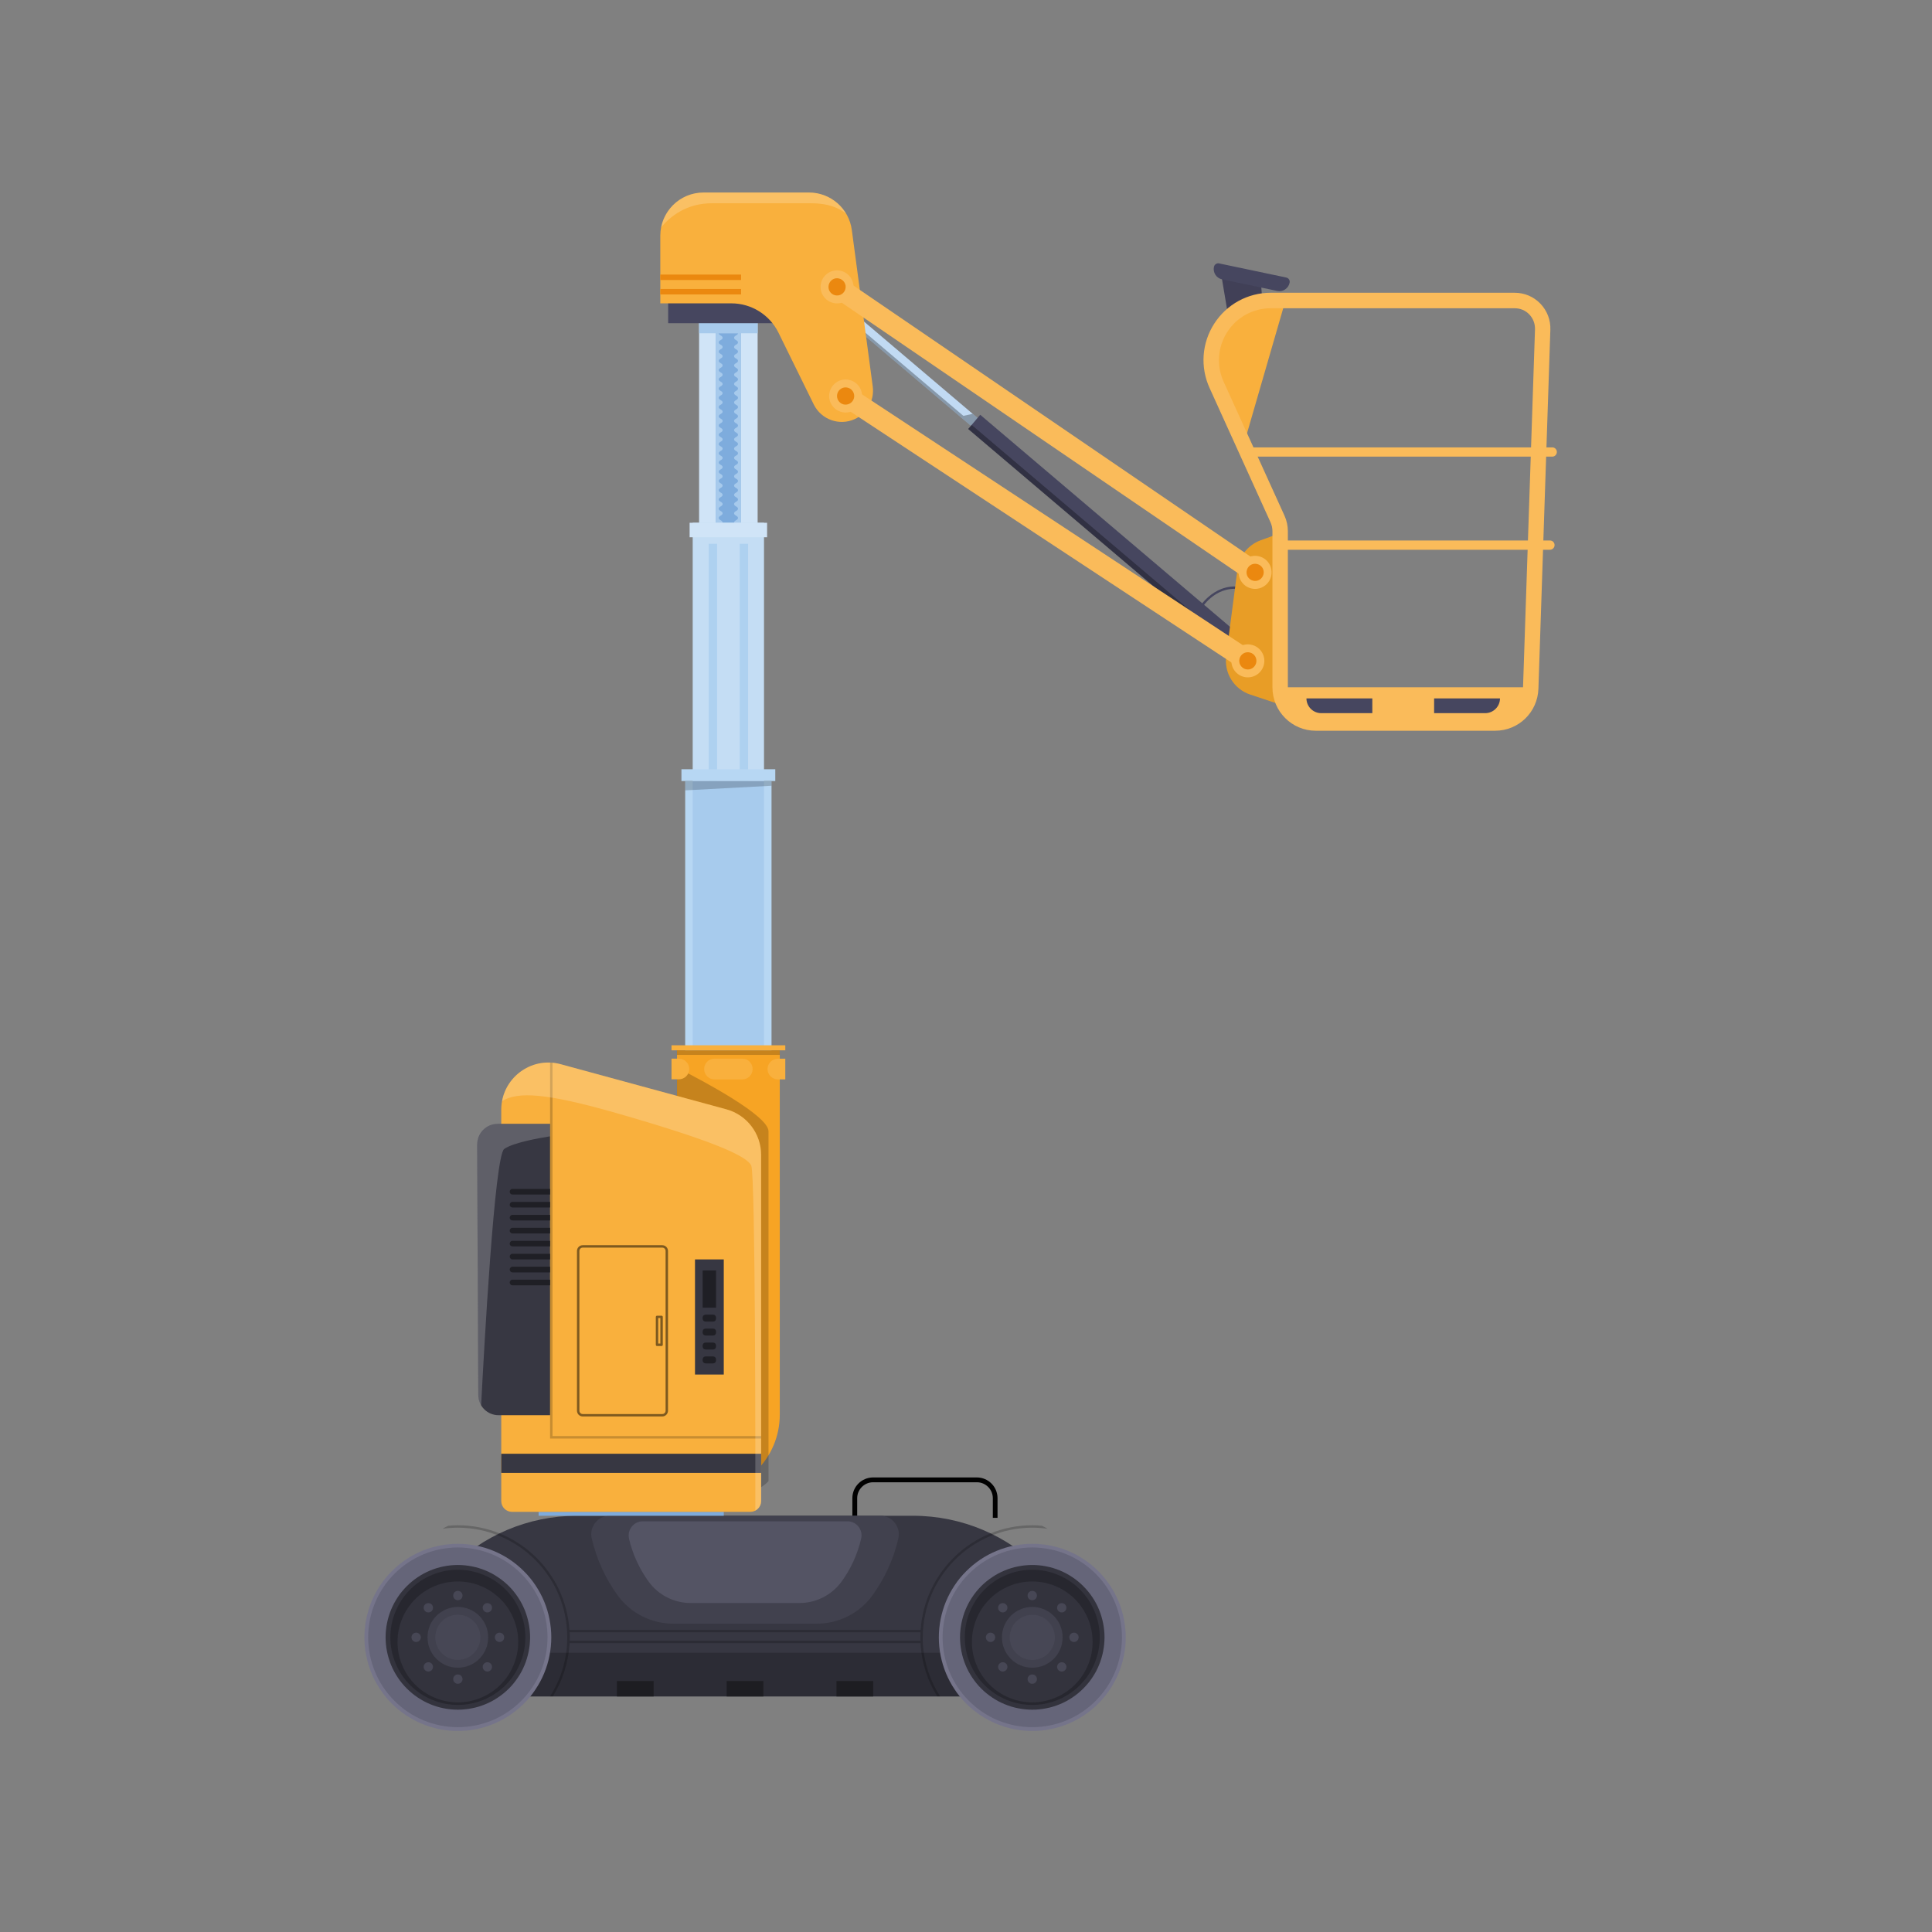 <?xml version="1.0" encoding="UTF-8"?> <svg xmlns="http://www.w3.org/2000/svg" xmlns:xlink="http://www.w3.org/1999/xlink" width="150" zoomAndPan="magnify" viewBox="0 0 112.5 112.5" height="150" preserveAspectRatio="xMidYMid meet" version="1.0"><rect x="0" y="0" width="112.5" height="112.5" fill="#808080" stroke="none"/><defs><filter x="0%" y="0%" width="100%" height="100%" id="397e599c0e"><feColorMatrix values="0 0 0 0 1 0 0 0 0 1 0 0 0 0 1 0 0 0 1 0" color-interpolation-filters="sRGB"></feColorMatrix></filter><clipPath id="deba031f1a"><path d="M 70 17 L 90.66 17 L 90.66 43 L 70 43 Z M 70 17 " clip-rule="nonzero"></path></clipPath><clipPath id="ad552fb1a7"><path d="M 72 26 L 90.66 26 L 90.66 27 L 72 27 Z M 72 26 " clip-rule="nonzero"></path></clipPath><clipPath id="41f7b3a210"><path d="M 74 31 L 90.66 31 L 90.66 33 L 74 33 Z M 74 31 " clip-rule="nonzero"></path></clipPath><clipPath id="7b707e8681"><path d="M 38 11.199 L 51 11.199 L 51 25 L 38 25 Z M 38 11.199 " clip-rule="nonzero"></path></clipPath><clipPath id="2784320802"><path d="M 38 11.199 L 50 11.199 L 50 14 L 38 14 Z M 38 11.199 " clip-rule="nonzero"></path></clipPath><clipPath id="12ff0e5a27"><path d="M 21.219 89 L 33 89 L 33 100.801 L 21.219 100.801 Z M 21.219 89 " clip-rule="nonzero"></path></clipPath><clipPath id="918c289c74"><path d="M 21.219 90 L 32 90 L 32 100.801 L 21.219 100.801 Z M 21.219 90 " clip-rule="nonzero"></path></clipPath><clipPath id="c80ae806ac"><path d="M 54 89 L 66 89 L 66 100.801 L 54 100.801 Z M 54 89 " clip-rule="nonzero"></path></clipPath><clipPath id="a21f4e8e15"><path d="M 54 90 L 66 90 L 66 100.801 L 54 100.801 Z M 54 90 " clip-rule="nonzero"></path></clipPath><mask id="6d3dadf395"><g filter="url(#397e599c0e)"><rect x="-11.25" width="135" fill="#000000" y="-11.25" height="135" fill-opacity="0.5"></rect></g></mask><clipPath id="a202ed7973"><path d="M 0.211 0.16 L 5.945 0.16 L 5.945 10.672 L 0.211 10.672 Z M 0.211 0.16 " clip-rule="nonzero"></path></clipPath><clipPath id="c647726ecc"><path d="M 5 4 L 5.945 4 L 5.945 7 L 5 7 Z M 5 4 " clip-rule="nonzero"></path></clipPath><clipPath id="d8b758cf98"><rect x="0" width="6" y="0" height="11"></rect></clipPath></defs><path fill="#d0e4f7" d="M 40.707 17.664 L 44.117 17.664 L 44.117 34.969 L 40.707 34.969 Z M 40.707 17.664 " fill-opacity="1" fill-rule="nonzero"></path><path fill="#a7caec" d="M 40.707 17.664 L 44.117 17.664 L 44.117 19.406 L 40.707 19.406 Z M 40.707 17.664 " fill-opacity="1" fill-rule="nonzero"></path><path fill="#7eacdd" d="M 41.676 19.406 L 43.152 19.406 L 43.152 34.719 L 41.676 34.719 Z M 41.676 19.406 " fill-opacity="1" fill-rule="nonzero"></path><path fill="#a7caec" d="M 41.676 30.699 L 41.852 30.699 C 41.852 30.562 42.078 30.562 42.078 30.43 C 42.078 30.297 41.852 30.293 41.852 30.16 C 41.852 30.027 42.078 30.023 42.078 29.891 C 42.078 29.758 41.852 29.758 41.852 29.621 C 41.852 29.488 42.078 29.488 42.078 29.352 C 42.078 29.219 41.852 29.219 41.852 29.086 C 41.852 28.953 42.078 28.949 42.078 28.816 C 42.078 28.684 41.852 28.68 41.852 28.547 C 41.852 28.414 42.078 28.41 42.078 28.277 C 42.078 28.145 41.852 28.141 41.852 28.008 C 41.852 27.875 42.078 27.875 42.078 27.738 C 42.078 27.602 41.852 27.602 41.852 27.469 C 41.852 27.336 42.078 27.336 42.078 27.199 C 42.078 27.066 41.852 27.066 41.852 26.934 C 41.852 26.797 42.078 26.797 42.078 26.664 C 42.078 26.527 41.852 26.531 41.852 26.395 C 41.852 26.258 42.078 26.262 42.078 26.125 C 42.078 25.988 41.852 25.992 41.852 25.855 C 41.852 25.719 42.078 25.723 42.078 25.586 C 42.078 25.449 41.852 25.453 41.852 25.316 C 41.852 25.184 42.078 25.184 42.078 25.047 C 42.078 24.914 41.852 24.914 41.852 24.781 C 41.852 24.645 42.078 24.645 42.078 24.512 C 42.078 24.375 41.852 24.379 41.852 24.242 C 41.852 24.105 42.078 24.109 42.078 23.973 C 42.078 23.836 41.852 23.84 41.852 23.703 C 41.852 23.566 42.078 23.57 42.078 23.434 C 42.078 23.297 41.852 23.301 41.852 23.164 C 41.852 23.027 42.078 23.031 42.078 22.895 C 42.078 22.762 41.852 22.762 41.852 22.629 C 41.852 22.492 42.078 22.492 42.078 22.359 C 42.078 22.223 41.852 22.227 41.852 22.09 C 41.852 21.953 42.078 21.957 42.078 21.82 C 42.078 21.684 41.852 21.688 41.852 21.551 C 41.852 21.414 42.078 21.418 42.078 21.281 C 42.078 21.145 41.852 21.148 41.852 21.012 C 41.852 20.875 42.078 20.879 42.078 20.742 C 42.078 20.609 41.852 20.609 41.852 20.473 C 41.852 20.34 42.078 20.34 42.078 20.207 C 42.078 20.07 41.852 20.074 41.852 19.938 C 41.852 19.801 42.078 19.805 42.078 19.668 C 42.078 19.531 41.852 19.535 41.852 19.398 L 41.676 19.398 Z M 41.676 30.699 " fill-opacity="1" fill-rule="nonzero"></path><path fill="#a7caec" d="M 43.152 30.699 L 42.973 30.699 C 42.973 30.562 42.746 30.562 42.746 30.43 C 42.746 30.297 42.973 30.293 42.973 30.16 C 42.973 30.027 42.746 30.023 42.746 29.891 C 42.746 29.758 42.973 29.758 42.973 29.621 C 42.973 29.488 42.746 29.488 42.746 29.352 C 42.746 29.219 42.973 29.219 42.973 29.086 C 42.973 28.953 42.746 28.949 42.746 28.816 C 42.746 28.684 42.973 28.68 42.973 28.547 C 42.973 28.414 42.746 28.41 42.746 28.277 C 42.746 28.145 42.973 28.141 42.973 28.008 C 42.973 27.875 42.746 27.875 42.746 27.738 C 42.746 27.602 42.973 27.602 42.973 27.469 C 42.973 27.336 42.746 27.336 42.746 27.199 C 42.746 27.066 42.973 27.066 42.973 26.934 C 42.973 26.797 42.746 26.797 42.746 26.664 C 42.746 26.527 42.973 26.531 42.973 26.395 C 42.973 26.258 42.746 26.262 42.746 26.125 C 42.746 25.988 42.973 25.992 42.973 25.855 C 42.973 25.719 42.746 25.723 42.746 25.586 C 42.746 25.449 42.973 25.453 42.973 25.316 C 42.973 25.184 42.746 25.184 42.746 25.047 C 42.746 24.914 42.973 24.914 42.973 24.781 C 42.973 24.645 42.746 24.645 42.746 24.512 C 42.746 24.375 42.973 24.379 42.973 24.242 C 42.973 24.105 42.746 24.109 42.746 23.973 C 42.746 23.836 42.973 23.84 42.973 23.703 C 42.973 23.566 42.746 23.57 42.746 23.434 C 42.746 23.297 42.973 23.301 42.973 23.164 C 42.973 23.027 42.746 23.031 42.746 22.895 C 42.746 22.762 42.973 22.762 42.973 22.629 C 42.973 22.492 42.746 22.492 42.746 22.359 C 42.746 22.223 42.973 22.227 42.973 22.09 C 42.973 21.953 42.746 21.957 42.746 21.82 C 42.746 21.684 42.973 21.688 42.973 21.551 C 42.973 21.414 42.746 21.418 42.746 21.281 C 42.746 21.145 42.973 21.148 42.973 21.012 C 42.973 20.875 42.746 20.879 42.746 20.742 C 42.746 20.609 42.973 20.609 42.973 20.473 C 42.973 20.34 42.746 20.34 42.746 20.207 C 42.746 20.07 42.973 20.074 42.973 19.938 C 42.973 19.801 42.746 19.805 42.746 19.668 C 42.746 19.531 42.973 19.535 42.973 19.398 L 43.152 19.398 Z M 43.152 30.699 " fill-opacity="1" fill-rule="nonzero"></path><path fill="#c4ddf4" d="M 40.336 30.441 L 44.488 30.441 L 44.488 47.742 L 40.336 47.742 Z M 40.336 30.441 " fill-opacity="1" fill-rule="nonzero"></path><path fill="#aed1f0" d="M 41.27 31.664 L 41.754 31.664 L 41.754 48.969 L 41.27 48.969 Z M 41.27 31.664 " fill-opacity="1" fill-rule="nonzero"></path><path fill="#aed1f0" d="M 43.074 31.664 L 43.562 31.664 L 43.562 48.969 L 43.074 48.969 Z M 43.074 31.664 " fill-opacity="1" fill-rule="nonzero"></path><path fill="#d0e4f7" d="M 40.156 30.441 L 44.668 30.441 L 44.668 31.285 L 40.156 31.285 Z M 40.156 30.441 " fill-opacity="1" fill-rule="nonzero"></path><path fill="#b7d7f3" d="M 39.898 45.48 L 44.926 45.48 L 44.926 62.781 L 39.898 62.781 Z M 39.898 45.48 " fill-opacity="1" fill-rule="nonzero"></path><path fill="#a7cbed" d="M 40.336 45.48 L 44.488 45.48 L 44.488 62.781 L 40.336 62.781 Z M 40.336 45.48 " fill-opacity="1" fill-rule="nonzero"></path><path fill="#b7d7f3" d="M 39.68 44.793 L 45.145 44.793 L 45.145 45.48 L 39.68 45.48 Z M 39.68 44.793 " fill-opacity="1" fill-rule="nonzero"></path><path fill="#010101" d="M 39.898 45.48 L 39.898 46.023 L 44.926 45.754 L 44.926 45.48 Z M 39.898 45.48 " fill-opacity="0.2" fill-rule="nonzero"></path><path fill="#46465f" d="M 69.992 35.391 L 69.871 35.316 C 69.879 35.305 70.809 33.809 72.469 34.223 L 72.434 34.355 C 70.879 33.969 70.027 35.332 69.992 35.391 Z M 69.992 35.391 " fill-opacity="1" fill-rule="nonzero"></path><path fill="#c1daf3" d="M 48.812 18.238 L 49.199 17.781 L 65.883 31.945 L 65.496 32.398 Z M 48.812 18.238 " fill-opacity="1" fill-rule="nonzero"></path><path fill="#010101" d="M 56.098 24.215 L 56.637 24.098 L 65.879 31.945 L 65.496 32.398 L 48.812 18.238 L 48.914 18.121 Z M 56.098 24.215 " fill-opacity="0.3" fill-rule="nonzero"></path><path fill="#46465f" d="M 56.379 24.98 L 57.078 24.152 L 73.762 38.316 L 73.062 39.141 Z M 56.379 24.98 " fill-opacity="1" fill-rule="nonzero"></path><path fill="#010101" d="M 56.375 24.98 L 56.578 24.742 L 73.262 38.906 L 73.059 39.145 Z M 56.375 24.98 " fill-opacity="0.3" fill-rule="nonzero"></path><path fill="#414057" d="M 71.652 19.203 L 71.148 16.203 L 73.426 16.449 L 73.586 18.676 Z M 71.652 19.203 " fill-opacity="1" fill-rule="nonzero"></path><path fill="#46465f" d="M 70.996 15.34 L 74.895 16.16 C 75.035 16.188 75.125 16.324 75.094 16.465 C 75.027 16.797 74.703 17.012 74.371 16.941 L 71.16 16.266 C 70.832 16.199 70.617 15.871 70.688 15.539 C 70.719 15.398 70.852 15.309 70.996 15.336 Z M 70.996 15.34 " fill-opacity="1" fill-rule="nonzero"></path><path fill="#f9b03d" d="M 72.422 25.891 L 74.852 17.5 C 74.852 17.5 71.855 17.168 70.914 19.387 C 69.973 21.602 72.422 25.895 72.422 25.895 Z M 72.422 25.891 " fill-opacity="1" fill-rule="nonzero"></path><path fill="#e89d26" d="M 71.398 38.203 L 72.059 33.141 C 72.16 32.375 72.68 31.727 73.406 31.461 L 74.723 30.98 L 74.723 41.086 L 72.801 40.445 C 71.859 40.133 71.27 39.191 71.402 38.207 Z M 71.398 38.203 " fill-opacity="1" fill-rule="nonzero"></path><g clip-path="url(#deba031f1a)"><path fill="#fabb5a" d="M 87.062 42.551 L 76.617 42.551 C 75.223 42.551 74.094 41.418 74.094 40.023 L 74.094 30.93 C 74.094 30.75 74.055 30.574 73.98 30.41 L 70.434 22.594 C 69.879 21.375 69.98 19.973 70.703 18.848 C 71.43 17.719 72.66 17.047 73.996 17.047 L 88.195 17.047 C 88.766 17.047 89.297 17.27 89.695 17.68 C 90.09 18.094 90.297 18.629 90.277 19.203 L 89.582 40.105 C 89.535 41.477 88.426 42.551 87.059 42.551 Z M 74 17.949 C 72.969 17.949 72.02 18.465 71.461 19.336 C 70.906 20.203 70.824 21.281 71.25 22.223 L 74.801 30.039 C 74.926 30.32 74.992 30.621 74.992 30.93 L 74.992 40.023 C 74.992 40.922 75.723 41.648 76.617 41.648 L 87.062 41.648 C 87.941 41.648 88.656 40.957 88.684 40.078 L 89.383 19.172 C 89.391 18.848 89.273 18.543 89.051 18.309 C 88.824 18.074 88.523 17.949 88.199 17.949 C 88.199 17.949 74 17.949 74 17.949 Z M 74 17.949 " fill-opacity="1" fill-rule="nonzero"></path></g><path fill="#fabb5a" d="M 74.543 40.02 L 89.137 40.02 C 89.137 41.168 88.207 42.098 87.062 42.098 L 76.617 42.098 C 75.469 42.098 74.543 41.168 74.543 40.02 Z M 74.543 40.02 " fill-opacity="1" fill-rule="nonzero"></path><g clip-path="url(#ad552fb1a7)"><path fill="#fabb5a" d="M 90.391 26.59 L 72.617 26.59 C 72.469 26.59 72.348 26.465 72.348 26.32 C 72.348 26.172 72.469 26.051 72.617 26.051 L 90.391 26.051 C 90.539 26.051 90.656 26.172 90.656 26.32 C 90.656 26.465 90.535 26.59 90.391 26.59 Z M 90.391 26.59 " fill-opacity="1" fill-rule="nonzero"></path></g><g clip-path="url(#41f7b3a210)"><path fill="#fabb5a" d="M 90.258 32.012 L 74.543 32.012 C 74.391 32.012 74.273 31.887 74.273 31.742 C 74.273 31.594 74.395 31.473 74.543 31.473 L 90.258 31.473 C 90.406 31.473 90.523 31.594 90.523 31.742 C 90.523 31.887 90.402 32.012 90.258 32.012 Z M 90.258 32.012 " fill-opacity="1" fill-rule="nonzero"></path></g><path fill="#46465f" d="M 79.91 41.527 L 76.934 41.527 C 76.461 41.527 76.074 41.141 76.074 40.668 L 79.91 40.668 Z M 79.91 41.527 " fill-opacity="1" fill-rule="nonzero"></path><path fill="#46465f" d="M 83.508 41.527 L 86.484 41.527 C 86.957 41.527 87.344 41.141 87.344 40.668 L 83.508 40.668 Z M 83.508 41.527 " fill-opacity="1" fill-rule="nonzero"></path><path fill="#46465f" d="M 38.906 17.203 L 46.168 17.203 L 46.168 18.82 L 38.906 18.82 Z M 38.906 17.203 " fill-opacity="1" fill-rule="nonzero"></path><g clip-path="url(#7b707e8681)"><path fill="#f9b03d" d="M 38.449 13.73 L 38.449 17.664 L 42.59 17.664 C 43.75 17.664 44.812 18.324 45.328 19.367 L 47.387 23.555 C 47.824 24.434 48.875 24.812 49.766 24.406 C 50.496 24.078 50.926 23.305 50.82 22.508 L 49.602 13.395 C 49.438 12.145 48.371 11.211 47.109 11.211 L 40.965 11.211 C 39.574 11.211 38.449 12.34 38.449 13.73 Z M 38.449 13.73 " fill-opacity="1" fill-rule="nonzero"></path></g><g clip-path="url(#2784320802)"><path fill="#ffffff" d="M 49.27 12.441 C 48.828 11.699 48.023 11.211 47.109 11.211 L 40.965 11.211 C 39.746 11.211 38.727 12.078 38.5 13.23 C 39.039 12.594 39.988 11.836 41.445 11.836 L 47.262 11.836 C 48.211 11.836 48.844 12.102 49.27 12.441 Z M 49.27 12.441 " fill-opacity="0.2" fill-rule="nonzero"></path></g><path fill="#eb880f" d="M 38.449 16.828 L 43.152 16.828 L 43.152 17.145 L 38.449 17.145 Z M 38.449 16.828 " fill-opacity="1" fill-rule="nonzero"></path><path fill="#eb880f" d="M 38.449 15.988 L 43.152 15.988 L 43.152 16.305 L 38.449 16.305 Z M 38.449 15.988 " fill-opacity="1" fill-rule="nonzero"></path><path fill="#fabb5a" d="M 48.91 23.566 L 49.574 22.555 L 72.992 37.977 L 72.332 38.988 Z M 48.91 23.566 " fill-opacity="1" fill-rule="nonzero"></path><path fill="#fabb5a" d="M 49.008 23.992 C 48.492 23.863 48.18 23.34 48.309 22.828 C 48.438 22.312 48.961 21.996 49.473 22.129 C 49.988 22.254 50.301 22.781 50.172 23.293 C 50.043 23.809 49.52 24.121 49.008 23.992 Z M 49.008 23.992 " fill-opacity="1" fill-rule="nonzero"></path><path fill="#eb880f" d="M 49.117 23.547 C 48.852 23.48 48.688 23.207 48.754 22.938 C 48.82 22.668 49.094 22.504 49.363 22.574 C 49.629 22.641 49.793 22.914 49.727 23.184 C 49.656 23.449 49.387 23.613 49.117 23.547 Z M 49.117 23.547 " fill-opacity="1" fill-rule="nonzero"></path><path fill="#fabb5a" d="M 72.895 37.551 C 73.41 37.676 73.723 38.203 73.594 38.715 C 73.465 39.23 72.941 39.543 72.43 39.414 C 71.914 39.285 71.602 38.762 71.73 38.25 C 71.859 37.734 72.383 37.418 72.895 37.551 Z M 72.895 37.551 " fill-opacity="1" fill-rule="nonzero"></path><path fill="#eb880f" d="M 72.785 37.996 C 73.051 38.062 73.215 38.336 73.145 38.605 C 73.078 38.871 72.809 39.035 72.539 38.969 C 72.27 38.898 72.109 38.629 72.176 38.359 C 72.242 38.09 72.516 37.926 72.785 37.996 Z M 72.785 37.996 " fill-opacity="1" fill-rule="nonzero"></path><path fill="#fabb5a" d="M 48.395 17.203 L 49.074 16.203 L 73.422 32.824 L 72.742 33.824 Z M 48.395 17.203 " fill-opacity="1" fill-rule="nonzero"></path><path fill="#fabb5a" d="M 48.508 17.637 C 47.992 17.508 47.68 16.984 47.812 16.473 C 47.938 15.957 48.461 15.645 48.973 15.773 C 49.488 15.902 49.801 16.426 49.672 16.938 C 49.543 17.453 49.02 17.766 48.508 17.637 Z M 48.508 17.637 " fill-opacity="1" fill-rule="nonzero"></path><path fill="#eb880f" d="M 48.621 17.191 C 48.352 17.125 48.188 16.852 48.258 16.582 C 48.328 16.312 48.594 16.148 48.863 16.219 C 49.133 16.289 49.297 16.559 49.227 16.828 C 49.16 17.098 48.887 17.258 48.621 17.191 Z M 48.621 17.191 " fill-opacity="1" fill-rule="nonzero"></path><path fill="#fabb5a" d="M 73.316 32.395 C 73.832 32.523 74.145 33.047 74.016 33.562 C 73.887 34.078 73.363 34.391 72.852 34.262 C 72.336 34.133 72.023 33.609 72.156 33.094 C 72.281 32.578 72.805 32.266 73.316 32.395 Z M 73.316 32.395 " fill-opacity="1" fill-rule="nonzero"></path><path fill="#eb880f" d="M 73.207 32.844 C 73.477 32.91 73.641 33.18 73.57 33.449 C 73.5 33.719 73.23 33.883 72.965 33.812 C 72.695 33.746 72.531 33.477 72.602 33.207 C 72.668 32.938 72.938 32.773 73.207 32.844 Z M 73.207 32.844 " fill-opacity="1" fill-rule="nonzero"></path><path fill="#010101" d="M 58.094 88.383 L 57.812 88.383 L 57.812 87.238 C 57.812 86.73 57.395 86.312 56.887 86.312 L 50.84 86.312 C 50.332 86.312 49.914 86.73 49.914 87.238 L 49.914 88.383 L 49.633 88.383 L 49.633 87.238 C 49.633 86.574 50.172 86.031 50.84 86.031 L 56.883 86.031 C 57.547 86.031 58.086 86.574 58.086 87.238 L 58.086 88.383 Z M 58.094 88.383 " fill-opacity="1" fill-rule="nonzero"></path><path fill="#373742" d="M 33.617 88.262 L 53.152 88.262 C 58.953 88.262 63.66 92.977 63.66 98.785 L 23.109 98.785 C 23.109 92.977 27.816 88.262 33.613 88.262 Z M 33.617 88.262 " fill-opacity="1" fill-rule="nonzero"></path><path fill="#41414e" d="M 34.457 89.59 C 34.742 90.805 35.262 91.926 35.969 92.902 C 36.723 93.938 37.926 94.547 39.207 94.547 L 47.559 94.547 C 48.84 94.547 50.047 93.938 50.801 92.902 C 51.508 91.926 52.027 90.805 52.309 89.59 C 52.465 88.91 51.957 88.262 51.258 88.262 L 35.504 88.262 C 34.809 88.262 34.297 88.91 34.457 89.59 Z M 34.457 89.59 " fill-opacity="1" fill-rule="nonzero"></path><path fill="#545464" d="M 36.625 89.594 C 36.84 90.512 37.234 91.359 37.77 92.098 C 38.34 92.883 39.254 93.344 40.223 93.344 L 46.547 93.344 C 47.52 93.344 48.43 92.883 49.004 92.098 C 49.539 91.359 49.934 90.512 50.145 89.594 C 50.266 89.082 49.879 88.586 49.352 88.586 L 37.426 88.586 C 36.898 88.586 36.512 89.082 36.629 89.594 Z M 36.625 89.594 " fill-opacity="1" fill-rule="nonzero"></path><path fill="#010101" d="M 23.109 96.238 L 63.66 96.238 L 63.66 98.785 L 23.109 98.785 Z M 23.109 96.238 " fill-opacity="0.2" fill-rule="nonzero"></path><path fill="#010101" d="M 53.734 95.34 C 53.734 91.82 56.594 88.957 60.109 88.957 C 60.41 88.957 60.707 88.98 60.996 89.02 C 60.895 88.957 60.781 88.898 60.672 88.844 C 60.484 88.824 60.301 88.816 60.109 88.816 C 56.664 88.816 53.836 91.512 53.609 94.91 L 33.156 94.91 C 32.934 91.516 30.105 88.816 26.656 88.816 C 26.469 88.816 26.281 88.828 26.098 88.844 C 25.984 88.898 25.875 88.961 25.77 89.02 C 26.059 88.98 26.355 88.957 26.656 88.957 C 30.172 88.957 33.031 91.82 33.031 95.34 C 33.031 96.609 32.66 97.793 32.023 98.785 L 32.188 98.785 C 32.754 97.875 33.105 96.816 33.164 95.676 L 53.602 95.676 C 53.66 96.816 54.012 97.875 54.578 98.785 L 54.746 98.785 C 54.105 97.789 53.73 96.609 53.73 95.34 Z M 53.598 95.535 L 33.172 95.535 C 33.172 95.473 33.176 95.406 33.176 95.34 C 33.176 95.242 33.176 95.145 33.168 95.047 L 53.602 95.047 C 53.598 95.145 53.594 95.242 53.594 95.34 C 53.594 95.406 53.598 95.473 53.598 95.535 Z M 53.598 95.535 " fill-opacity="0.2" fill-rule="nonzero"></path><path fill="#1d1d22" d="M 35.922 97.887 L 38.062 97.887 L 38.062 98.785 L 35.922 98.785 Z M 35.922 97.887 " fill-opacity="1" fill-rule="nonzero"></path><path fill="#1d1d22" d="M 42.312 97.887 L 44.453 97.887 L 44.453 98.785 L 42.312 98.785 Z M 42.312 97.887 " fill-opacity="1" fill-rule="nonzero"></path><path fill="#1d1d22" d="M 48.707 97.887 L 50.848 97.887 L 50.848 98.785 L 48.707 98.785 Z M 48.707 97.887 " fill-opacity="1" fill-rule="nonzero"></path><g clip-path="url(#12ff0e5a27)"><path fill="#75748a" d="M 32.102 95.344 C 32.102 95.703 32.066 96.059 31.996 96.406 C 31.93 96.758 31.824 97.098 31.688 97.43 C 31.551 97.762 31.383 98.074 31.184 98.371 C 30.988 98.672 30.762 98.945 30.508 99.199 C 30.254 99.453 29.98 99.676 29.684 99.875 C 29.387 100.074 29.074 100.242 28.742 100.379 C 28.414 100.516 28.074 100.621 27.723 100.691 C 27.371 100.762 27.02 100.793 26.66 100.793 C 26.305 100.793 25.949 100.762 25.598 100.691 C 25.25 100.621 24.91 100.516 24.578 100.379 C 24.25 100.242 23.934 100.074 23.637 99.875 C 23.34 99.676 23.066 99.453 22.812 99.199 C 22.559 98.945 22.336 98.672 22.137 98.371 C 21.938 98.074 21.77 97.762 21.633 97.43 C 21.496 97.098 21.395 96.758 21.324 96.406 C 21.254 96.059 21.219 95.703 21.219 95.344 C 21.219 94.988 21.254 94.633 21.324 94.281 C 21.395 93.93 21.496 93.59 21.633 93.258 C 21.77 92.93 21.938 92.613 22.137 92.316 C 22.336 92.02 22.559 91.742 22.812 91.492 C 23.066 91.238 23.34 91.012 23.637 90.812 C 23.934 90.613 24.25 90.445 24.578 90.309 C 24.91 90.172 25.25 90.07 25.598 90 C 25.949 89.93 26.305 89.895 26.66 89.895 C 27.02 89.895 27.371 89.93 27.723 90 C 28.074 90.07 28.414 90.172 28.742 90.309 C 29.074 90.445 29.387 90.613 29.684 90.812 C 29.98 91.012 30.254 91.238 30.508 91.492 C 30.762 91.742 30.988 92.02 31.184 92.316 C 31.383 92.613 31.551 92.93 31.688 93.258 C 31.824 93.59 31.93 93.93 31.996 94.281 C 32.066 94.633 32.102 94.988 32.102 95.344 Z M 32.102 95.344 " fill-opacity="1" fill-rule="nonzero"></path></g><g clip-path="url(#918c289c74)"><path fill="#656579" d="M 30.352 91.641 C 30.594 91.887 30.812 92.148 31.004 92.434 C 31.191 92.719 31.355 93.023 31.484 93.34 C 31.617 93.656 31.715 93.984 31.781 94.32 C 31.848 94.656 31.883 94.996 31.883 95.34 C 31.883 95.684 31.848 96.023 31.781 96.363 C 31.715 96.699 31.617 97.027 31.484 97.344 C 31.355 97.66 31.191 97.961 31.004 98.246 C 30.812 98.531 30.594 98.797 30.352 99.039 C 30.109 99.281 29.848 99.5 29.562 99.691 C 29.277 99.883 28.977 100.043 28.66 100.176 C 28.34 100.305 28.016 100.406 27.68 100.473 C 27.344 100.539 27.004 100.574 26.66 100.574 C 26.316 100.574 25.977 100.539 25.641 100.473 C 25.305 100.406 24.977 100.305 24.66 100.176 C 24.344 100.043 24.043 99.883 23.758 99.691 C 23.473 99.5 23.211 99.281 22.969 99.039 C 22.723 98.797 22.508 98.531 22.316 98.246 C 22.129 97.961 21.965 97.66 21.836 97.344 C 21.703 97.027 21.605 96.699 21.539 96.363 C 21.473 96.023 21.438 95.684 21.438 95.34 C 21.438 94.996 21.473 94.656 21.539 94.32 C 21.605 93.984 21.703 93.656 21.836 93.34 C 21.965 93.023 22.129 92.719 22.316 92.434 C 22.508 92.148 22.723 91.887 22.969 91.641 C 23.211 91.398 23.473 91.184 23.758 90.992 C 24.043 90.801 24.344 90.641 24.66 90.508 C 24.977 90.375 25.305 90.277 25.641 90.211 C 25.977 90.145 26.316 90.109 26.66 90.109 C 27.004 90.109 27.344 90.145 27.68 90.211 C 28.016 90.277 28.34 90.375 28.66 90.508 C 28.977 90.641 29.277 90.801 29.562 90.992 C 29.848 91.184 30.109 91.398 30.352 91.641 Z M 30.352 91.641 " fill-opacity="1" fill-rule="nonzero"></path></g><path fill="#33333d" d="M 30.867 95.34 C 30.867 95.617 30.84 95.891 30.785 96.164 C 30.73 96.434 30.652 96.699 30.547 96.953 C 30.441 97.211 30.312 97.453 30.156 97.684 C 30.004 97.914 29.832 98.125 29.637 98.32 C 29.441 98.516 29.227 98.691 28.996 98.844 C 28.77 99 28.527 99.129 28.27 99.234 C 28.016 99.34 27.754 99.422 27.48 99.473 C 27.211 99.527 26.938 99.555 26.66 99.555 C 26.383 99.555 26.109 99.527 25.84 99.473 C 25.57 99.422 25.305 99.34 25.051 99.234 C 24.797 99.129 24.555 99 24.324 98.844 C 24.094 98.691 23.883 98.516 23.688 98.32 C 23.492 98.125 23.316 97.914 23.164 97.684 C 23.012 97.453 22.879 97.211 22.773 96.953 C 22.668 96.699 22.59 96.434 22.535 96.164 C 22.48 95.891 22.453 95.617 22.453 95.34 C 22.453 95.066 22.48 94.789 22.535 94.52 C 22.59 94.25 22.668 93.984 22.773 93.73 C 22.879 93.473 23.012 93.23 23.164 93 C 23.316 92.77 23.492 92.559 23.688 92.363 C 23.883 92.168 24.094 91.992 24.324 91.84 C 24.555 91.684 24.797 91.555 25.051 91.449 C 25.305 91.344 25.57 91.262 25.84 91.211 C 26.109 91.156 26.383 91.129 26.66 91.129 C 26.938 91.129 27.211 91.156 27.48 91.211 C 27.754 91.262 28.016 91.344 28.27 91.449 C 28.527 91.555 28.77 91.684 28.996 91.84 C 29.227 91.992 29.441 92.168 29.637 92.363 C 29.832 92.559 30.004 92.77 30.156 93 C 30.312 93.23 30.441 93.473 30.547 93.73 C 30.652 93.984 30.73 94.25 30.785 94.52 C 30.84 94.789 30.867 95.066 30.867 95.34 Z M 30.867 95.34 " fill-opacity="1" fill-rule="nonzero"></path><path fill="#27272f" d="M 30.59 95.34 C 30.59 95.863 30.492 96.367 30.289 96.848 C 30.09 97.328 29.809 97.754 29.438 98.125 C 29.07 98.492 28.645 98.777 28.164 98.977 C 27.684 99.176 27.184 99.277 26.66 99.277 C 26.141 99.277 25.637 99.176 25.156 98.977 C 24.676 98.777 24.25 98.492 23.883 98.125 C 23.516 97.754 23.23 97.328 23.031 96.848 C 22.832 96.367 22.73 95.863 22.73 95.34 C 22.73 94.82 22.832 94.316 23.031 93.836 C 23.23 93.352 23.516 92.926 23.883 92.559 C 24.25 92.188 24.676 91.906 25.156 91.707 C 25.637 91.504 26.141 91.406 26.66 91.406 C 27.184 91.406 27.684 91.504 28.164 91.707 C 28.645 91.906 29.07 92.188 29.438 92.559 C 29.809 92.926 30.09 93.352 30.289 93.836 C 30.492 94.316 30.59 94.82 30.59 95.34 Z M 30.59 95.34 " fill-opacity="1" fill-rule="nonzero"></path><path fill="#33333d" d="M 30.176 95.609 C 30.176 96.074 30.086 96.523 29.906 96.953 C 29.73 97.387 29.477 97.766 29.145 98.098 C 28.816 98.426 28.438 98.68 28.004 98.859 C 27.574 99.039 27.125 99.129 26.66 99.129 C 26.195 99.129 25.746 99.039 25.316 98.859 C 24.887 98.68 24.504 98.426 24.176 98.098 C 23.848 97.766 23.594 97.387 23.414 96.953 C 23.234 96.523 23.148 96.074 23.148 95.609 C 23.148 95.141 23.234 94.691 23.414 94.262 C 23.594 93.828 23.848 93.449 24.176 93.117 C 24.504 92.789 24.887 92.535 25.316 92.355 C 25.746 92.176 26.195 92.09 26.66 92.09 C 27.125 92.09 27.574 92.176 28.004 92.355 C 28.438 92.535 28.816 92.789 29.145 93.117 C 29.477 93.449 29.73 93.828 29.906 94.262 C 30.086 94.691 30.176 95.141 30.176 95.609 Z M 30.176 95.609 " fill-opacity="1" fill-rule="nonzero"></path><path fill="#41414e" d="M 28.426 95.34 C 28.426 95.578 28.383 95.801 28.293 96.02 C 28.203 96.234 28.074 96.426 27.91 96.594 C 27.746 96.758 27.555 96.887 27.336 96.977 C 27.121 97.066 26.895 97.109 26.66 97.109 C 26.426 97.109 26.199 97.066 25.984 96.977 C 25.77 96.887 25.578 96.758 25.41 96.594 C 25.246 96.426 25.117 96.234 25.027 96.02 C 24.938 95.801 24.895 95.578 24.895 95.34 C 24.895 95.105 24.938 94.883 25.027 94.664 C 25.117 94.449 25.246 94.258 25.41 94.09 C 25.578 93.926 25.77 93.797 25.984 93.707 C 26.199 93.617 26.426 93.57 26.66 93.57 C 26.895 93.57 27.121 93.617 27.336 93.707 C 27.555 93.797 27.746 93.926 27.91 94.09 C 28.074 94.258 28.203 94.449 28.293 94.664 C 28.383 94.883 28.426 95.105 28.426 95.34 Z M 28.426 95.34 " fill-opacity="1" fill-rule="nonzero"></path><path fill="#474755" d="M 27.59 94.41 C 27.711 94.535 27.805 94.676 27.871 94.836 C 27.938 95 27.973 95.168 27.973 95.34 C 27.973 95.516 27.938 95.684 27.871 95.844 C 27.805 96.004 27.711 96.148 27.59 96.27 C 27.465 96.395 27.324 96.488 27.164 96.555 C 27 96.621 26.832 96.656 26.66 96.656 C 26.484 96.656 26.32 96.621 26.156 96.555 C 25.996 96.488 25.855 96.395 25.73 96.27 C 25.609 96.148 25.516 96.004 25.445 95.844 C 25.379 95.684 25.348 95.516 25.348 95.34 C 25.348 95.168 25.379 95 25.445 94.836 C 25.516 94.676 25.609 94.535 25.73 94.41 C 25.855 94.289 25.996 94.191 26.156 94.125 C 26.32 94.059 26.484 94.027 26.66 94.027 C 26.832 94.027 27 94.059 27.164 94.125 C 27.324 94.191 27.465 94.289 27.59 94.41 Z M 27.59 94.41 " fill-opacity="1" fill-rule="nonzero"></path><path fill="#474755" d="M 26.934 92.91 C 26.934 92.984 26.906 93.047 26.852 93.102 C 26.801 93.152 26.734 93.18 26.66 93.18 C 26.586 93.18 26.523 93.152 26.469 93.102 C 26.414 93.047 26.391 92.984 26.391 92.91 C 26.391 92.832 26.414 92.77 26.469 92.715 C 26.523 92.664 26.586 92.637 26.66 92.637 C 26.734 92.637 26.801 92.664 26.852 92.715 C 26.906 92.77 26.934 92.832 26.934 92.91 Z M 26.934 92.91 " fill-opacity="1" fill-rule="nonzero"></path><path fill="#474755" d="M 26.934 97.773 C 26.934 97.848 26.906 97.914 26.852 97.965 C 26.801 98.02 26.734 98.047 26.66 98.047 C 26.586 98.047 26.523 98.02 26.469 97.965 C 26.414 97.914 26.391 97.848 26.391 97.773 C 26.391 97.699 26.414 97.637 26.469 97.582 C 26.523 97.527 26.586 97.504 26.66 97.504 C 26.734 97.504 26.801 97.527 26.852 97.582 C 26.906 97.637 26.934 97.699 26.934 97.773 Z M 26.934 97.773 " fill-opacity="1" fill-rule="nonzero"></path><path fill="#474755" d="M 28.57 93.812 C 28.465 93.918 28.293 93.918 28.188 93.812 C 28.082 93.707 28.082 93.531 28.188 93.426 C 28.293 93.324 28.465 93.324 28.57 93.426 C 28.676 93.531 28.676 93.707 28.57 93.812 Z M 28.57 93.812 " fill-opacity="1" fill-rule="nonzero"></path><path fill="#474755" d="M 25.137 97.254 C 25.031 97.359 24.855 97.359 24.75 97.254 C 24.645 97.148 24.645 96.977 24.75 96.871 C 24.855 96.766 25.031 96.766 25.137 96.871 C 25.238 96.977 25.238 97.148 25.137 97.254 Z M 25.137 97.254 " fill-opacity="1" fill-rule="nonzero"></path><path fill="#474755" d="M 29.09 95.613 C 28.941 95.613 28.816 95.492 28.816 95.34 C 28.816 95.191 28.941 95.07 29.09 95.07 C 29.238 95.07 29.359 95.191 29.359 95.34 C 29.359 95.492 29.238 95.613 29.09 95.613 Z M 29.09 95.613 " fill-opacity="1" fill-rule="nonzero"></path><path fill="#474755" d="M 24.23 95.613 C 24.082 95.613 23.961 95.492 23.961 95.34 C 23.961 95.191 24.082 95.07 24.23 95.07 C 24.383 95.07 24.504 95.191 24.504 95.34 C 24.504 95.492 24.383 95.613 24.23 95.613 Z M 24.23 95.613 " fill-opacity="1" fill-rule="nonzero"></path><path fill="#474755" d="M 28.188 97.254 C 28.082 97.148 28.082 96.977 28.188 96.871 C 28.293 96.766 28.465 96.766 28.57 96.871 C 28.676 96.977 28.676 97.148 28.57 97.254 C 28.465 97.359 28.293 97.359 28.188 97.254 Z M 28.188 97.254 " fill-opacity="1" fill-rule="nonzero"></path><path fill="#474755" d="M 24.75 93.812 C 24.645 93.707 24.645 93.531 24.75 93.426 C 24.855 93.324 25.031 93.324 25.137 93.426 C 25.238 93.531 25.238 93.707 25.137 93.812 C 25.031 93.918 24.855 93.918 24.75 93.812 Z M 24.75 93.812 " fill-opacity="1" fill-rule="nonzero"></path><g clip-path="url(#c80ae806ac)"><path fill="#75748a" d="M 65.551 95.344 C 65.551 95.703 65.516 96.059 65.445 96.406 C 65.375 96.758 65.273 97.098 65.137 97.43 C 65 97.762 64.832 98.074 64.633 98.371 C 64.434 98.672 64.211 98.945 63.957 99.199 C 63.703 99.453 63.43 99.676 63.133 99.875 C 62.836 100.074 62.52 100.242 62.191 100.379 C 61.859 100.516 61.52 100.621 61.172 100.691 C 60.82 100.762 60.465 100.793 60.109 100.793 C 59.75 100.793 59.398 100.762 59.047 100.691 C 58.695 100.621 58.355 100.516 58.027 100.379 C 57.695 100.242 57.383 100.074 57.086 99.875 C 56.789 99.676 56.516 99.453 56.262 99.199 C 56.008 98.945 55.781 98.672 55.586 98.371 C 55.387 98.074 55.219 97.762 55.082 97.43 C 54.945 97.098 54.844 96.758 54.773 96.406 C 54.703 96.059 54.668 95.703 54.668 95.344 C 54.668 94.988 54.703 94.633 54.773 94.281 C 54.844 93.93 54.945 93.59 55.082 93.258 C 55.219 92.93 55.387 92.613 55.586 92.316 C 55.781 92.02 56.008 91.742 56.262 91.492 C 56.516 91.238 56.789 91.012 57.086 90.812 C 57.383 90.613 57.695 90.445 58.027 90.309 C 58.355 90.172 58.695 90.07 59.047 90 C 59.398 89.93 59.75 89.895 60.109 89.895 C 60.465 89.895 60.82 89.93 61.172 90 C 61.52 90.07 61.859 90.172 62.191 90.309 C 62.52 90.445 62.836 90.613 63.133 90.812 C 63.43 91.012 63.703 91.238 63.957 91.492 C 64.211 91.742 64.434 92.02 64.633 92.316 C 64.832 92.613 65 92.93 65.137 93.258 C 65.273 93.59 65.375 93.93 65.445 94.281 C 65.516 94.633 65.551 94.988 65.551 95.344 Z M 65.551 95.344 " fill-opacity="1" fill-rule="nonzero"></path></g><g clip-path="url(#a21f4e8e15)"><path fill="#656579" d="M 64.934 93.34 C 65.066 93.656 65.164 93.984 65.23 94.32 C 65.297 94.656 65.332 94.996 65.332 95.34 C 65.332 95.684 65.297 96.023 65.23 96.363 C 65.164 96.699 65.066 97.027 64.934 97.344 C 64.805 97.66 64.641 97.961 64.453 98.246 C 64.262 98.531 64.043 98.797 63.801 99.039 C 63.559 99.281 63.297 99.5 63.012 99.691 C 62.727 99.883 62.426 100.043 62.109 100.176 C 61.793 100.305 61.465 100.406 61.129 100.473 C 60.793 100.539 60.453 100.574 60.109 100.574 C 59.766 100.574 59.426 100.539 59.09 100.473 C 58.754 100.406 58.426 100.305 58.109 100.176 C 57.793 100.043 57.492 99.883 57.207 99.691 C 56.922 99.5 56.66 99.281 56.418 99.039 C 56.176 98.797 55.957 98.531 55.766 98.246 C 55.578 97.961 55.414 97.66 55.285 97.344 C 55.152 97.027 55.055 96.699 54.988 96.363 C 54.922 96.023 54.887 95.684 54.887 95.34 C 54.887 94.996 54.922 94.656 54.988 94.32 C 55.055 93.984 55.152 93.656 55.285 93.34 C 55.414 93.023 55.578 92.719 55.766 92.434 C 55.957 92.148 56.176 91.883 56.418 91.641 C 56.66 91.398 56.922 91.184 57.207 90.992 C 57.492 90.801 57.793 90.641 58.109 90.508 C 58.426 90.375 58.754 90.277 59.09 90.211 C 59.426 90.145 59.766 90.109 60.109 90.109 C 60.453 90.109 60.793 90.145 61.129 90.211 C 61.465 90.277 61.793 90.375 62.109 90.508 C 62.426 90.641 62.727 90.801 63.012 90.992 C 63.297 91.184 63.559 91.398 63.801 91.641 C 64.043 91.883 64.262 92.148 64.453 92.434 C 64.641 92.719 64.805 93.023 64.934 93.34 Z M 64.934 93.34 " fill-opacity="1" fill-rule="nonzero"></path></g><path fill="#33333d" d="M 64.316 95.34 C 64.316 95.617 64.289 95.891 64.234 96.164 C 64.18 96.434 64.102 96.699 63.996 96.953 C 63.891 97.211 63.762 97.453 63.605 97.684 C 63.453 97.914 63.277 98.125 63.082 98.32 C 62.887 98.516 62.676 98.691 62.445 98.844 C 62.215 99 61.973 99.129 61.719 99.234 C 61.465 99.34 61.199 99.422 60.93 99.473 C 60.66 99.527 60.387 99.555 60.109 99.555 C 59.832 99.555 59.559 99.527 59.289 99.473 C 59.016 99.422 58.754 99.34 58.5 99.234 C 58.242 99.129 58 99 57.773 98.844 C 57.543 98.691 57.328 98.516 57.133 98.32 C 56.938 98.125 56.766 97.914 56.613 97.684 C 56.457 97.453 56.328 97.211 56.223 96.953 C 56.117 96.699 56.039 96.434 55.984 96.164 C 55.93 95.891 55.902 95.617 55.902 95.34 C 55.902 95.066 55.93 94.789 55.984 94.52 C 56.039 94.25 56.117 93.984 56.223 93.73 C 56.328 93.473 56.457 93.23 56.613 93 C 56.766 92.77 56.938 92.559 57.133 92.363 C 57.328 92.168 57.543 91.992 57.773 91.84 C 58 91.684 58.242 91.555 58.5 91.449 C 58.754 91.344 59.016 91.262 59.289 91.211 C 59.559 91.156 59.832 91.129 60.109 91.129 C 60.387 91.129 60.66 91.156 60.93 91.211 C 61.199 91.262 61.465 91.344 61.719 91.449 C 61.973 91.555 62.215 91.684 62.445 91.84 C 62.676 91.992 62.887 92.168 63.082 92.363 C 63.277 92.559 63.453 92.77 63.605 93 C 63.762 93.23 63.891 93.473 63.996 93.73 C 64.102 93.984 64.18 94.25 64.234 94.52 C 64.289 94.789 64.316 95.066 64.316 95.34 Z M 64.316 95.34 " fill-opacity="1" fill-rule="nonzero"></path><path fill="#27272f" d="M 64.039 95.34 C 64.039 95.863 63.938 96.367 63.738 96.848 C 63.539 97.328 63.258 97.754 62.887 98.125 C 62.52 98.492 62.094 98.777 61.613 98.977 C 61.133 99.176 60.629 99.277 60.109 99.277 C 59.586 99.277 59.086 99.176 58.605 98.977 C 58.125 98.777 57.699 98.492 57.332 98.125 C 56.961 97.754 56.68 97.328 56.48 96.848 C 56.277 96.367 56.18 95.863 56.18 95.34 C 56.18 94.82 56.277 94.316 56.48 93.836 C 56.68 93.352 56.961 92.926 57.332 92.559 C 57.699 92.188 58.125 91.906 58.605 91.707 C 59.086 91.504 59.586 91.406 60.109 91.406 C 60.629 91.406 61.133 91.504 61.613 91.707 C 62.094 91.906 62.52 92.188 62.887 92.559 C 63.258 92.926 63.539 93.352 63.738 93.836 C 63.938 94.316 64.039 94.82 64.039 95.34 Z M 64.039 95.34 " fill-opacity="1" fill-rule="nonzero"></path><path fill="#33333d" d="M 63.621 95.609 C 63.621 96.074 63.535 96.523 63.355 96.953 C 63.176 97.387 62.922 97.766 62.594 98.098 C 62.266 98.426 61.883 98.68 61.453 98.859 C 61.023 99.039 60.574 99.129 60.109 99.129 C 59.645 99.129 59.195 99.039 58.766 98.859 C 58.332 98.68 57.953 98.426 57.625 98.098 C 57.293 97.766 57.039 97.387 56.863 96.953 C 56.684 96.523 56.594 96.074 56.594 95.609 C 56.594 95.141 56.684 94.691 56.863 94.262 C 57.039 93.828 57.293 93.449 57.625 93.117 C 57.953 92.789 58.332 92.535 58.766 92.355 C 59.195 92.176 59.645 92.09 60.109 92.09 C 60.574 92.09 61.023 92.176 61.453 92.355 C 61.883 92.535 62.266 92.789 62.594 93.117 C 62.922 93.449 63.176 93.828 63.355 94.262 C 63.535 94.691 63.621 95.141 63.621 95.609 Z M 63.621 95.609 " fill-opacity="1" fill-rule="nonzero"></path><path fill="#41414e" d="M 61.875 95.34 C 61.875 95.578 61.832 95.801 61.742 96.02 C 61.652 96.234 61.523 96.426 61.359 96.594 C 61.191 96.758 61 96.887 60.785 96.977 C 60.57 97.066 60.344 97.109 60.109 97.109 C 59.875 97.109 59.648 97.066 59.434 96.977 C 59.215 96.887 59.023 96.758 58.859 96.594 C 58.695 96.426 58.566 96.234 58.477 96.02 C 58.387 95.801 58.344 95.578 58.344 95.34 C 58.344 95.105 58.387 94.883 58.477 94.664 C 58.566 94.449 58.695 94.258 58.859 94.09 C 59.023 93.926 59.215 93.797 59.434 93.707 C 59.648 93.617 59.875 93.57 60.109 93.57 C 60.344 93.57 60.57 93.617 60.785 93.707 C 61 93.797 61.191 93.926 61.359 94.09 C 61.523 94.258 61.652 94.449 61.742 94.664 C 61.832 94.883 61.875 95.105 61.875 95.34 Z M 61.875 95.34 " fill-opacity="1" fill-rule="nonzero"></path><path fill="#474755" d="M 60.32 94.047 C 60.492 94.074 60.652 94.137 60.801 94.227 C 60.949 94.32 61.074 94.434 61.176 94.578 C 61.277 94.719 61.348 94.875 61.387 95.043 C 61.426 95.215 61.434 95.383 61.406 95.555 C 61.379 95.727 61.316 95.887 61.227 96.035 C 61.137 96.184 61.02 96.309 60.879 96.414 C 60.734 96.516 60.582 96.586 60.41 96.625 C 60.242 96.664 60.07 96.672 59.898 96.645 C 59.727 96.617 59.566 96.555 59.418 96.465 C 59.273 96.371 59.148 96.254 59.047 96.113 C 58.941 95.973 58.871 95.816 58.832 95.648 C 58.793 95.477 58.785 95.309 58.812 95.137 C 58.844 94.961 58.902 94.801 58.992 94.652 C 59.086 94.508 59.203 94.379 59.344 94.277 C 59.484 94.176 59.641 94.105 59.809 94.066 C 59.977 94.027 60.148 94.02 60.32 94.047 Z M 60.32 94.047 " fill-opacity="1" fill-rule="nonzero"></path><path fill="#474755" d="M 60.379 92.91 C 60.379 92.984 60.355 93.047 60.301 93.102 C 60.246 93.152 60.184 93.18 60.109 93.18 C 60.035 93.18 59.969 93.152 59.918 93.102 C 59.863 93.047 59.836 92.984 59.836 92.91 C 59.836 92.832 59.863 92.77 59.918 92.715 C 59.969 92.664 60.035 92.637 60.109 92.637 C 60.184 92.637 60.246 92.664 60.301 92.715 C 60.355 92.77 60.379 92.832 60.379 92.91 Z M 60.379 92.91 " fill-opacity="1" fill-rule="nonzero"></path><path fill="#474755" d="M 60.379 97.773 C 60.379 97.848 60.355 97.914 60.301 97.965 C 60.246 98.02 60.184 98.047 60.109 98.047 C 60.035 98.047 59.969 98.02 59.918 97.965 C 59.863 97.914 59.836 97.848 59.836 97.773 C 59.836 97.699 59.863 97.637 59.918 97.582 C 59.969 97.527 60.035 97.504 60.109 97.504 C 60.184 97.504 60.246 97.527 60.301 97.582 C 60.355 97.637 60.379 97.699 60.379 97.773 Z M 60.379 97.773 " fill-opacity="1" fill-rule="nonzero"></path><path fill="#474755" d="M 62.016 93.812 C 61.91 93.918 61.738 93.918 61.633 93.812 C 61.527 93.707 61.527 93.531 61.633 93.426 C 61.738 93.324 61.91 93.324 62.016 93.426 C 62.121 93.531 62.121 93.707 62.016 93.812 Z M 62.016 93.812 " fill-opacity="1" fill-rule="nonzero"></path><path fill="#474755" d="M 58.582 97.254 C 58.477 97.359 58.305 97.359 58.199 97.254 C 58.094 97.148 58.094 96.977 58.199 96.871 C 58.305 96.766 58.477 96.766 58.582 96.871 C 58.688 96.977 58.688 97.148 58.582 97.254 Z M 58.582 97.254 " fill-opacity="1" fill-rule="nonzero"></path><path fill="#474755" d="M 62.539 95.613 C 62.387 95.613 62.266 95.492 62.266 95.34 C 62.266 95.191 62.387 95.07 62.539 95.07 C 62.688 95.07 62.809 95.191 62.809 95.34 C 62.809 95.492 62.688 95.613 62.539 95.613 Z M 62.539 95.613 " fill-opacity="1" fill-rule="nonzero"></path><path fill="#474755" d="M 57.676 95.613 C 57.527 95.613 57.406 95.492 57.406 95.34 C 57.406 95.191 57.527 95.07 57.676 95.07 C 57.828 95.07 57.949 95.191 57.949 95.34 C 57.949 95.492 57.828 95.613 57.676 95.613 Z M 57.676 95.613 " fill-opacity="1" fill-rule="nonzero"></path><path fill="#474755" d="M 61.633 97.254 C 61.531 97.148 61.531 96.977 61.633 96.871 C 61.738 96.766 61.914 96.766 62.02 96.871 C 62.125 96.977 62.125 97.148 62.02 97.254 C 61.914 97.359 61.738 97.359 61.633 97.254 Z M 61.633 97.254 " fill-opacity="1" fill-rule="nonzero"></path><path fill="#474755" d="M 58.199 93.812 C 58.094 93.707 58.094 93.531 58.199 93.426 C 58.305 93.324 58.477 93.324 58.582 93.426 C 58.688 93.531 58.688 93.707 58.582 93.812 C 58.477 93.918 58.305 93.918 58.199 93.812 Z M 58.199 93.812 " fill-opacity="1" fill-rule="nonzero"></path><path fill="#f7a424" d="M 39.418 61.16 L 45.406 61.16 L 45.406 82.379 C 45.406 84.906 43.355 86.961 40.832 86.961 L 39.422 86.961 L 39.422 61.156 Z M 39.418 61.16 " fill-opacity="1" fill-rule="nonzero"></path><path fill="#010101" d="M 44.75 65.875 C 44.75 64.961 40.918 62.926 39.418 62.168 L 39.418 86.965 L 43.074 86.965 C 43.73 86.965 44.324 86.691 44.75 86.25 Z M 44.75 65.875 " fill-opacity="0.2" fill-rule="nonzero"></path><path fill="#f9b03d" d="M 39.102 61.645 L 39.531 61.645 C 39.863 61.645 40.133 61.914 40.133 62.246 C 40.133 62.582 39.863 62.848 39.531 62.848 L 39.102 62.848 Z M 39.102 61.645 " fill-opacity="1" fill-rule="nonzero"></path><path fill="#f9b03d" d="M 45.727 62.852 L 45.297 62.852 C 44.965 62.852 44.695 62.582 44.695 62.25 C 44.695 61.918 44.965 61.648 45.297 61.648 L 45.727 61.648 L 45.727 62.855 Z M 45.727 62.852 " fill-opacity="1" fill-rule="nonzero"></path><path fill="#f9b03d" d="M 41.602 61.645 L 43.223 61.645 C 43.391 61.645 43.531 61.703 43.648 61.82 C 43.766 61.941 43.824 62.082 43.824 62.246 L 43.824 62.25 C 43.824 62.418 43.766 62.559 43.648 62.676 C 43.531 62.793 43.391 62.852 43.223 62.852 L 41.602 62.852 C 41.438 62.852 41.297 62.793 41.18 62.676 C 41.062 62.559 41.004 62.418 41.004 62.25 L 41.004 62.246 C 41.004 62.082 41.062 61.941 41.18 61.82 C 41.297 61.703 41.438 61.645 41.602 61.645 Z M 41.602 61.645 " fill-opacity="1" fill-rule="nonzero"></path><path fill="#f9b03d" d="M 39.102 60.867 L 45.727 60.867 L 45.727 61.16 L 39.102 61.16 Z M 39.102 60.867 " fill-opacity="1" fill-rule="nonzero"></path><path fill="#010101" d="M 39.418 61.16 L 45.406 61.16 L 45.406 61.426 L 39.418 61.426 Z M 39.418 61.16 " fill-opacity="0.2" fill-rule="nonzero"></path><path fill="#7facdd" d="M 31.363 88.035 L 42.145 88.035 L 42.145 88.262 L 31.363 88.262 Z M 31.363 88.035 " fill-opacity="1" fill-rule="nonzero"></path><path fill="#f9b03d" d="M 43.691 88.035 L 29.816 88.035 C 29.469 88.035 29.188 87.754 29.188 87.406 L 29.188 64.621 C 29.188 62.812 30.906 61.492 32.652 61.969 L 42.297 64.594 C 43.492 64.918 44.32 66.008 44.32 67.25 L 44.32 87.406 C 44.32 87.754 44.039 88.035 43.691 88.035 Z M 43.691 88.035 " fill-opacity="1" fill-rule="nonzero"></path><path fill="#010101" d="M 44.32 83.621 L 32.172 83.621 L 32.172 61.883 C 32.125 61.875 32.078 61.875 32.031 61.875 L 32.031 83.766 L 44.32 83.766 Z M 44.32 83.621 " fill-opacity="0.2" fill-rule="nonzero"></path><path fill="#373742" d="M 29.188 84.652 L 44.32 84.652 L 44.32 85.766 L 29.188 85.766 Z M 29.188 84.652 " fill-opacity="1" fill-rule="nonzero"></path><path fill="#373742" d="M 28.961 65.438 L 32.031 65.438 L 32.031 82.406 L 29.027 82.406 C 28.379 82.406 27.852 81.879 27.848 81.23 L 27.781 66.629 C 27.781 65.973 28.309 65.441 28.961 65.441 Z M 28.961 65.438 " fill-opacity="1" fill-rule="nonzero"></path><path fill="#ffffff" d="M 27.777 66.629 L 27.844 81.23 C 27.844 81.453 27.906 81.66 28.016 81.84 C 28.188 78.512 28.797 67.312 29.359 66.906 C 29.852 66.547 31.332 66.277 32.027 66.168 L 32.027 65.438 L 28.953 65.438 C 28.301 65.438 27.77 65.969 27.773 66.625 Z M 27.777 66.629 " fill-opacity="0.2" fill-rule="nonzero"></path><path fill="#1f1f25" d="M 32.031 69.559 L 29.844 69.559 C 29.754 69.559 29.68 69.488 29.68 69.395 C 29.68 69.309 29.75 69.23 29.844 69.23 L 32.031 69.23 Z M 32.031 69.559 " fill-opacity="1" fill-rule="nonzero"></path><path fill="#1f1f25" d="M 32.031 70.312 L 29.844 70.312 C 29.754 70.312 29.68 70.242 29.68 70.148 C 29.68 70.062 29.75 69.988 29.844 69.988 L 32.031 69.988 Z M 32.031 70.312 " fill-opacity="1" fill-rule="nonzero"></path><path fill="#1f1f25" d="M 32.031 71.066 L 29.844 71.066 C 29.754 71.066 29.68 70.996 29.68 70.906 C 29.68 70.816 29.75 70.742 29.844 70.742 L 32.031 70.742 Z M 32.031 71.066 " fill-opacity="1" fill-rule="nonzero"></path><path fill="#1f1f25" d="M 32.031 71.824 L 29.844 71.824 C 29.754 71.824 29.68 71.75 29.68 71.66 C 29.68 71.57 29.75 71.496 29.844 71.496 L 32.031 71.496 Z M 32.031 71.824 " fill-opacity="1" fill-rule="nonzero"></path><path fill="#1f1f25" d="M 32.031 72.578 L 29.844 72.578 C 29.754 72.578 29.68 72.508 29.68 72.418 C 29.68 72.328 29.75 72.254 29.844 72.254 L 32.031 72.254 Z M 32.031 72.578 " fill-opacity="1" fill-rule="nonzero"></path><path fill="#1f1f25" d="M 32.031 73.336 L 29.844 73.336 C 29.754 73.336 29.68 73.262 29.68 73.172 C 29.68 73.082 29.75 73.008 29.844 73.008 L 32.031 73.008 Z M 32.031 73.336 " fill-opacity="1" fill-rule="nonzero"></path><path fill="#1f1f25" d="M 32.031 74.09 L 29.844 74.09 C 29.754 74.09 29.68 74.016 29.68 73.926 C 29.68 73.836 29.75 73.762 29.844 73.762 L 32.031 73.762 Z M 32.031 74.09 " fill-opacity="1" fill-rule="nonzero"></path><path fill="#1f1f25" d="M 32.031 74.844 L 29.844 74.844 C 29.754 74.844 29.68 74.77 29.68 74.68 C 29.68 74.59 29.75 74.516 29.844 74.516 L 32.031 74.516 Z M 32.031 74.844 " fill-opacity="1" fill-rule="nonzero"></path><path fill="#373742" d="M 40.469 73.336 L 42.145 73.336 L 42.145 80.039 L 40.469 80.039 Z M 40.469 73.336 " fill-opacity="1" fill-rule="nonzero"></path><path fill="#1f1f25" d="M 40.914 73.977 L 41.695 73.977 L 41.695 76.145 L 40.914 76.145 Z M 40.914 73.977 " fill-opacity="1" fill-rule="nonzero"></path><path fill="#1f1f25" d="M 41.117 76.551 L 41.496 76.551 C 41.629 76.551 41.695 76.617 41.695 76.75 L 41.695 76.754 C 41.695 76.891 41.629 76.957 41.496 76.957 L 41.117 76.957 C 40.98 76.957 40.914 76.891 40.914 76.754 L 40.914 76.75 C 40.914 76.617 40.98 76.551 41.117 76.551 Z M 41.117 76.551 " fill-opacity="1" fill-rule="nonzero"></path><path fill="#1f1f25" d="M 41.117 77.363 L 41.496 77.363 C 41.629 77.363 41.695 77.43 41.695 77.566 C 41.695 77.703 41.629 77.77 41.496 77.77 L 41.117 77.77 C 40.98 77.77 40.914 77.703 40.914 77.566 C 40.914 77.43 40.98 77.363 41.117 77.363 Z M 41.117 77.363 " fill-opacity="1" fill-rule="nonzero"></path><path fill="#1f1f25" d="M 41.117 78.176 L 41.496 78.176 C 41.629 78.176 41.695 78.242 41.695 78.379 C 41.695 78.516 41.629 78.582 41.496 78.582 L 41.117 78.582 C 40.98 78.582 40.914 78.516 40.914 78.379 C 40.914 78.242 40.98 78.176 41.117 78.176 Z M 41.117 78.176 " fill-opacity="1" fill-rule="nonzero"></path><path fill="#1f1f25" d="M 41.117 78.984 L 41.496 78.984 C 41.629 78.984 41.695 79.051 41.695 79.188 L 41.695 79.191 C 41.695 79.324 41.629 79.391 41.496 79.391 L 41.117 79.391 C 40.98 79.391 40.914 79.324 40.914 79.191 L 40.914 79.188 C 40.914 79.051 40.98 78.984 41.117 78.984 Z M 41.117 78.984 " fill-opacity="1" fill-rule="nonzero"></path><g mask="url(#6d3dadf395)"><g transform="matrix(1, 0, 0, 1, 33, 72)"><g clip-path="url(#d8b758cf98)"><g clip-path="url(#a202ed7973)"><path fill="#010101" d="M 5.562 10.48 L 0.934 10.48 C 0.746 10.48 0.598 10.328 0.598 10.145 L 0.598 0.844 C 0.598 0.656 0.746 0.508 0.934 0.508 L 5.562 0.508 C 5.746 0.508 5.898 0.656 5.898 0.844 L 5.898 10.145 C 5.898 10.328 5.746 10.48 5.562 10.48 Z M 0.934 0.648 C 0.824 0.648 0.738 0.734 0.738 0.844 L 0.738 10.145 C 0.738 10.254 0.824 10.34 0.934 10.34 L 5.562 10.34 C 5.672 10.34 5.758 10.254 5.758 10.145 L 5.758 0.844 C 5.758 0.734 5.672 0.648 5.562 0.648 C 5.562 0.648 0.934 0.648 0.934 0.648 Z M 0.934 0.648 " fill-opacity="1" fill-rule="nonzero"></path></g><g clip-path="url(#c647726ecc)"><path fill="#010101" d="M 5.523 6.379 L 5.258 6.379 C 5.219 6.379 5.188 6.348 5.188 6.309 L 5.188 4.684 C 5.188 4.645 5.219 4.613 5.258 4.613 L 5.523 4.613 C 5.562 4.613 5.594 4.645 5.594 4.684 L 5.594 6.309 C 5.594 6.348 5.562 6.379 5.523 6.379 Z M 5.328 6.234 L 5.453 6.234 L 5.453 4.75 L 5.328 4.75 Z M 5.328 6.234 " fill-opacity="1" fill-rule="nonzero"></path></g></g></g></g><path fill="#ffffff" d="M 42.297 64.598 L 32.652 61.969 C 31.074 61.539 29.52 62.574 29.234 64.117 C 30.164 63.551 31.793 63.641 35.941 64.828 C 41.391 66.395 43.48 67.293 43.746 67.875 C 43.996 68.426 43.988 85.957 43.984 87.961 C 44.184 87.855 44.32 87.648 44.32 87.41 L 44.32 67.25 C 44.32 66.012 43.488 64.926 42.297 64.598 Z M 42.297 64.598 " fill-opacity="0.2" fill-rule="nonzero"></path></svg> 